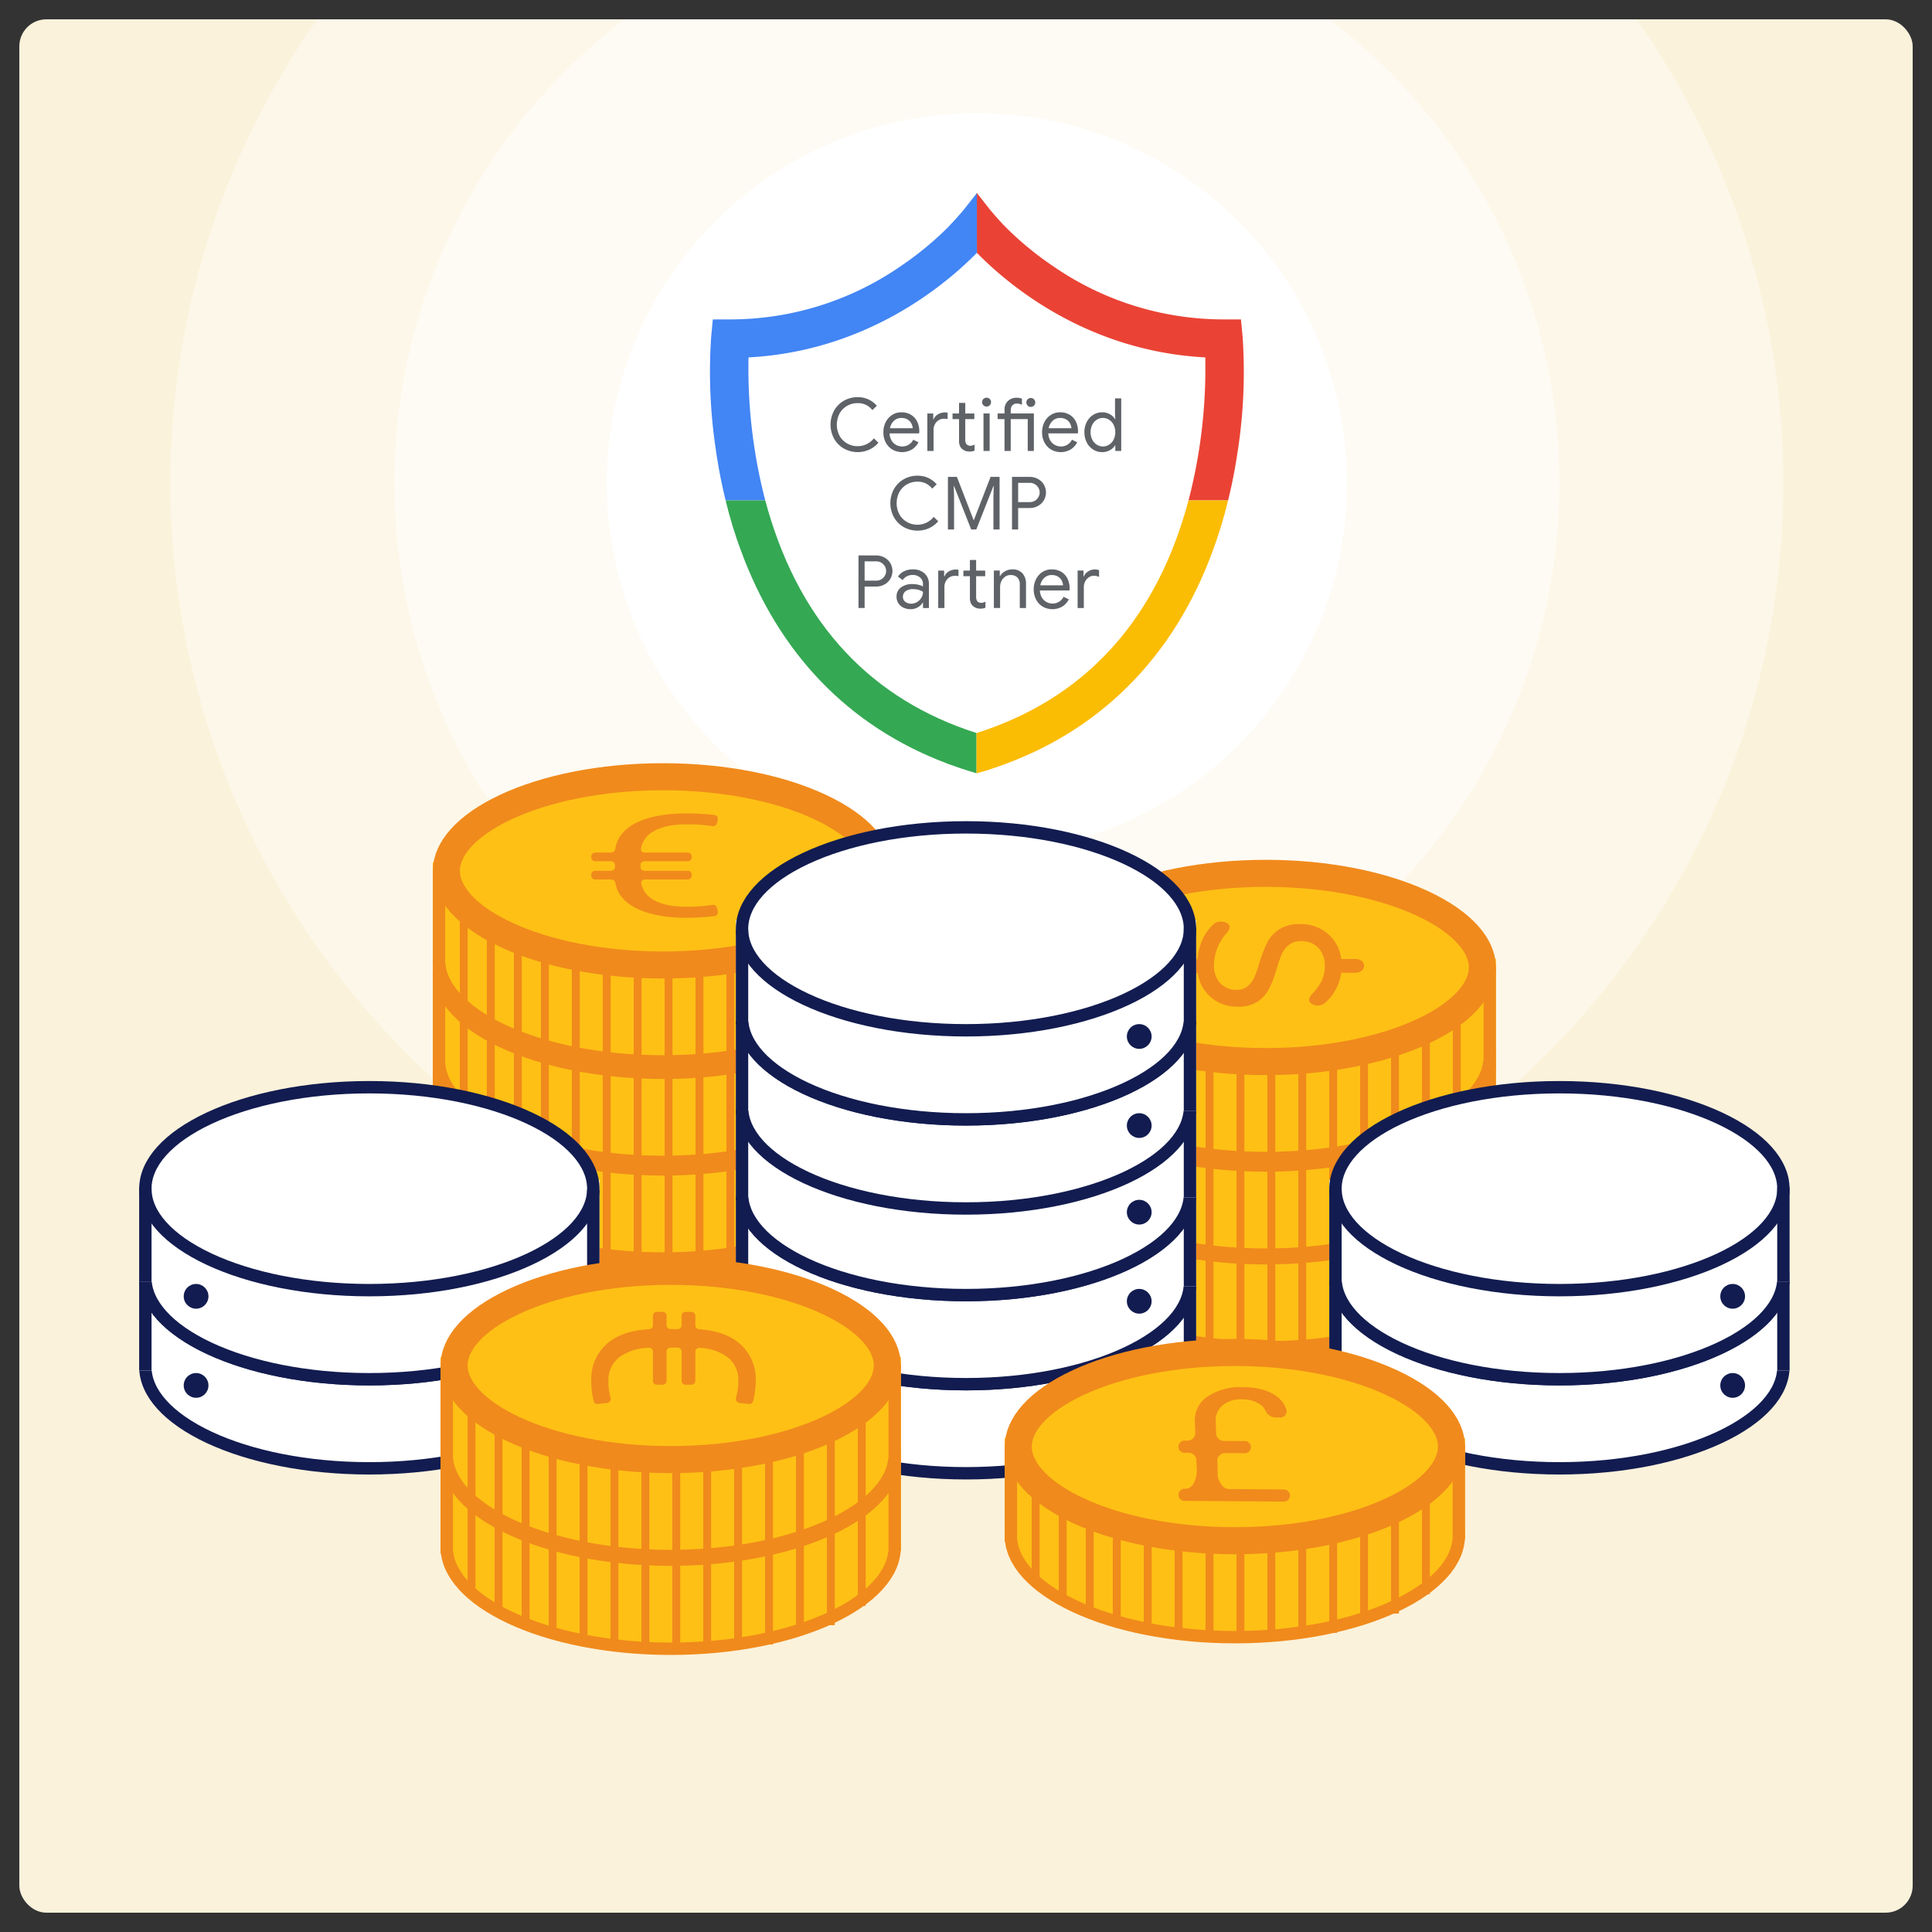 <svg xmlns="http://www.w3.org/2000/svg" xmlns:xlink="http://www.w3.org/1999/xlink" viewBox="0 0 500 500"><rect x="0" y="0" width="500" height="500" fill="#333333" stroke="none"/><defs><style>.a,.d,.p,.q,.t{fill:none;}.b{clip-path:url(#a);}.c{fill:#fbf2db;}.d{stroke:#fff;stroke-width:5px;}.e,.f,.g,.s{fill:#fff;}.e{opacity:0.4;}.f{opacity:0.5;}.h{fill:#ea4335;}.i{fill:#4285f4;}.j{fill:#34a853;}.k{fill:#fbbc04;}.l{fill:#5f6368;}.m,.n,.o{fill:#fec015;}.m,.o,.p,.q{stroke:#f08a1c;}.m,.p,.s,.t{stroke-width:3.202px;}.o{stroke-width:7px;}.q{stroke-width:2px;}.r{fill:#f08a1c;}.s,.t{stroke:#121c50;}.u{fill:#121c50;}</style><clipPath id="a"><rect class="a" x="5" y="5" width="490" height="490" rx="7"/></clipPath></defs><g class="b"><rect class="c" width="500" height="500" rx="12"/><rect class="d" x="2.5" y="2.5" width="495" height="495" rx="9.5"/><circle class="e" cx="252.82" cy="125.041" r="208.723"/><circle class="f" cx="252.82" cy="125.041" r="150.76"/><circle class="g" cx="252.82" cy="125.041" r="95.788"/><polygon class="g" points="254.166 58.995 265.614 72.994 302.175 87.493 317.829 87.493 314.174 121.241 302.925 156.236 275.119 185.238 249.366 195.238 213.179 171.239 191.181 127.116 187.787 86.743 214.941 83.243 254.166 58.995"/><path class="h" d="M319.494,121.733c.308-1.676.581-3.322.818-4.928a.895.895,0,0,1,.017-.097,134.468,134.468,0,0,0,1.262-29.538l-.427-4.508h-4.512a77.56,77.56,0,0,1-44.084-13.76A83.528,83.528,0,0,1,259.864,58.38c-1.219-1.294-2.471-2.695-3.734-4.213l-3.299-4.21-.094.121.083,15.352.01.01c8.095,8.269,28.43,25.425,59.092,27.057a135.895,135.895,0,0,1-4.332,36.999h10.246q.696-2.84,1.243-5.594c.01-.044.017-.084.027-.128.01-.05.02-.101.03-.151.1-.5.197-.999.287-1.492.023-.13.05-.265.074-.395Z"/><path class="i" d="M252.83,49.99v-.034L249.403,54.304c-1.232,1.465-2.452,2.812-3.637,4.046l.02.02a83.77,83.77,0,0,1-12.711,10.532,77.575,77.575,0,0,1-44.084,13.76h-4.515l-.427,4.508a134.621,134.621,0,0,0,1.262,29.555l-.016-.017c.351,2.286.728,4.619,1.222,7.066.398,1.975.825,3.882,1.269,5.722h10.26a135.895,135.895,0,0,1-4.332-36.999c30.572-1.626,50.957-18.768,59.103-27.067l.01.01V49.99Z"/><path class="j" d="M252.734,189.708c-27.195-8.682-45.346-28.063-53.969-57.634-.251-.865-.488-1.723-.718-2.581H187.787c.508,2.122,1.106,4.351,1.813,6.667.658,2.159,1.353,4.2,2.064,6.117l.007-.01c9.759,26.806,27.99,45.722,53.271,55.258l-.007.007c.187.07.381.141.571.211.09.033.177.067.267.1q1.252.458,2.571.902c.09.03.18.061.267.09.1.034.197.067.297.101,1.306.432,2.582.828,3.818,1.183V189.705Z"/><path class="k" d="M317.829,129.499v-.003H307.583c-.227.855-.464,1.716-.718,2.581-8.63,29.601-26.895,48.966-54.137,57.634.013.003.007,0,0,0v10.415c.024-.007,1.036-.275,1.453-.389l.054-.013.013-.003c.477-.131,1.055-.305,2.311-.728.12-.04.247-.084.381-.127.224-.074.444-.151.668-.228.518-.178,1.106-.382,1.767-.62.27-.097.544-.194.815-.295.13-.047.257-.094.394-.144l-.007-.007c26.003-9.771,44.561-29.447,54.133-57.416.444-1.284.882-2.611,1.303-3.993.708-2.316,1.306-4.545,1.813-6.664Z"/><path class="l" d="M218.387,116.077a6.727,6.727,0,0,1-2.528-2.557,7.609,7.609,0,0,1,0-7.247,6.727,6.727,0,0,1,2.528-2.557,7.023,7.023,0,0,1,3.58-.932,6.584,6.584,0,0,1,2.775.58,6.444,6.444,0,0,1,2.187,1.646l-1.155,1.123a5.049,5.049,0,0,0-1.696-1.368,4.849,4.849,0,0,0-2.111-.436,5.423,5.423,0,0,0-2.708.694,5.146,5.146,0,0,0-1.96,1.957,6.218,6.218,0,0,0,0,5.839,5.146,5.146,0,0,0,1.96,1.957,5.423,5.423,0,0,0,2.708.694,5.3,5.3,0,0,0,4.188-2.035l1.175,1.14A6.832,6.832,0,0,1,225,116.351a7.334,7.334,0,0,1-6.613-.275Z"/><path class="l" d="M230.945,116.347a4.615,4.615,0,0,1-1.713-1.834,5.558,5.558,0,0,1-.615-2.635,5.677,5.677,0,0,1,.578-2.584,4.696,4.696,0,0,1,1.64-1.884,4.356,4.356,0,0,1,2.461-.704,4.651,4.651,0,0,1,2.461.637,4.218,4.218,0,0,1,1.6,1.759,5.705,5.705,0,0,1,.557,2.568,1.919,1.919,0,0,1-.057.493h-7.634a3.819,3.819,0,0,0,.531,1.864A3.084,3.084,0,0,0,231.957,115.167a3.246,3.246,0,0,0,1.526.379,3.145,3.145,0,0,0,2.862-1.75l1.363.667a4.86,4.86,0,0,1-1.696,1.864,5.087,5.087,0,0,1-5.066.017Zm5.267-5.514a3.218,3.218,0,0,0-.341-1.217,2.613,2.613,0,0,0-.955-1.026,2.989,2.989,0,0,0-1.64-.419,2.726,2.726,0,0,0-1.924.731,3.529,3.529,0,0,0-1.032,1.93Z"/><path class="l" d="M239.998,107.008h1.533V108.547h.077a2.637,2.637,0,0,1,1.155-1.331,3.491,3.491,0,0,1,1.78-.476,3.757,3.757,0,0,1,.701.057v1.656a3.958,3.958,0,0,0-.872-.077,2.607,2.607,0,0,0-1.997.818,2.989,2.989,0,0,0-.768,2.128v5.38h-1.61v-9.694Zm9.802,9.66a2.505,2.505,0,0,1-.841-.513,2.327,2.327,0,0,1-.568-.838,3.117,3.117,0,0,1-.191-1.16v-5.685h-1.687v-1.465h1.687v-2.739h1.61v2.739h2.348v1.465h-2.348v5.286a1.873,1.873,0,0,0,.304,1.18,1.302,1.302,0,0,0,1.042.419,1.963,1.963,0,0,0,1.062-.322v1.579a2.466,2.466,0,0,1-.578.191,4.11,4.11,0,0,1-.748.057,3.037,3.037,0,0,1-1.089-.191Z"/><path class="l" d="M254.507,104.876a1.117,1.117,0,0,1-.341-.818,1.084,1.084,0,0,1,.341-.808,1.167,1.167,0,0,1,1.63,0,1.089,1.089,0,0,1,.341.808,1.139,1.139,0,0,1-.331.818,1.099,1.099,0,0,1-.825.342A1.087,1.087,0,0,1,254.507,104.876Zm.02,2.128h1.593v9.698h-1.593Z"/><path class="l" d="M259.97,108.468h-1.78v-1.465h1.78V105.958a3.003,3.003,0,0,1,.418-1.595,2.851,2.851,0,0,1,1.119-1.056,3.26,3.26,0,0,1,1.553-.372,3.951,3.951,0,0,1,1.42.228v1.579c-.227-.087-.441-.161-.645-.218a2.679,2.679,0,0,0-.721-.087,1.492,1.492,0,0,0-1.079.446,1.667,1.667,0,0,0-.454,1.247v.875h5.985v9.697h-1.593v-8.233h-4.395v8.233H259.967v-8.233Zm5.985-3.499a1.155,1.155,0,1,1,1.971-.818,1.133,1.133,0,0,1-.331.818,1.099,1.099,0,0,1-.825.342A1.087,1.087,0,0,1,265.955,104.969Z"/><path class="l" d="M272.019,116.345a4.618,4.618,0,0,1-1.713-1.834,5.562,5.562,0,0,1-.614-2.634,5.675,5.675,0,0,1,.578-2.584,4.69,4.69,0,0,1,1.64-1.884,4.352,4.352,0,0,1,2.461-.704,4.651,4.651,0,0,1,2.461.637,4.219,4.219,0,0,1,1.6,1.76,5.699,5.699,0,0,1,.558,2.568,1.916,1.916,0,0,1-.057.493h-7.634a3.815,3.815,0,0,0,.531,1.864,3.085,3.085,0,0,0,1.202,1.14,3.25,3.25,0,0,0,1.526.379,3.144,3.144,0,0,0,2.862-1.75l1.363.667a4.86,4.86,0,0,1-1.697,1.864,5.088,5.088,0,0,1-5.067.017Zm5.267-5.514a3.218,3.218,0,0,0-.341-1.217,2.611,2.611,0,0,0-.955-1.026,2.987,2.987,0,0,0-1.64-.419,2.725,2.725,0,0,0-1.923.731,3.532,3.532,0,0,0-1.032,1.93Z"/><path class="l" d="M282.907,116.344a4.658,4.658,0,0,1-1.657-1.834,5.68,5.68,0,0,1-.608-2.652,5.608,5.608,0,0,1,.608-2.641,4.641,4.641,0,0,1,1.657-1.844,4.297,4.297,0,0,1,2.341-.667,3.91,3.91,0,0,1,1.99.503,3.646,3.646,0,0,1,1.326,1.247h.077l-.077-1.351v-4.013h1.61V116.706h-1.533v-1.425h-.077a3.719,3.719,0,0,1-1.326,1.227,3.914,3.914,0,0,1-1.99.503A4.274,4.274,0,0,1,282.907,116.344Zm4.111-1.254a3.321,3.321,0,0,0,1.175-1.294,4.462,4.462,0,0,0,0-3.881,3.343,3.343,0,0,0-1.175-1.294,2.961,2.961,0,0,0-3.156,0,3.272,3.272,0,0,0-1.182,1.304,4.419,4.419,0,0,0,0,3.862,3.319,3.319,0,0,0,1.182,1.304,2.959,2.959,0,0,0,3.156,0Z"/><path class="l" d="M233.868,136.403a6.725,6.725,0,0,1-2.528-2.558,7.606,7.606,0,0,1,0-7.247,6.724,6.724,0,0,1,2.528-2.557,7.029,7.029,0,0,1,3.58-.932,6.587,6.587,0,0,1,2.775.58,6.446,6.446,0,0,1,2.188,1.646l-1.155,1.123A5.052,5.052,0,0,0,239.559,125.09a4.849,4.849,0,0,0-2.11-.436,5.424,5.424,0,0,0-2.709.694,5.149,5.149,0,0,0-1.96,1.957,6.218,6.218,0,0,0,0,5.839,5.147,5.147,0,0,0,1.96,1.958,5.424,5.424,0,0,0,2.709.694,5.299,5.299,0,0,0,4.188-2.035l1.176,1.14a6.835,6.835,0,0,1-2.331,1.777,7.337,7.337,0,0,1-6.613-.275Z"/><path class="l" d="M245.315,123.417H247.646l4.318,11.162h.077l4.318-11.162h2.331v13.613h-1.59V128.378l.077-2.584h-.077l-4.432,11.236h-1.326l-4.431-11.236h-.077l.077,2.584v8.651H245.322V123.417Z"/><path class="l" d="M261.907,123.418h4.565a4.421,4.421,0,0,1,2.104.513,4.007,4.007,0,0,1,1.543,1.434,4.038,4.038,0,0,1,0,4.163,4.005,4.005,0,0,1-1.543,1.435,4.421,4.421,0,0,1-2.104.513h-2.975v5.551h-1.59V123.418Zm4.602,6.523a2.471,2.471,0,0,0,1.336-.362,2.604,2.604,0,0,0,.899-.932,2.394,2.394,0,0,0,0-2.393,2.604,2.604,0,0,0-.899-.932,2.463,2.463,0,0,0-1.336-.362h-3.012v4.981Z"/><path class="l" d="M222.173,143.743h4.566a4.421,4.421,0,0,1,2.104.513,4.003,4.003,0,0,1,1.543,1.435,4.04,4.04,0,0,1,0,4.163,4.004,4.004,0,0,1-1.543,1.435,4.421,4.421,0,0,1-2.104.513h-2.976v5.551H222.173V143.743Zm4.602,6.523a2.471,2.471,0,0,0,1.336-.362,2.599,2.599,0,0,0,.898-.932,2.394,2.394,0,0,0,0-2.393,2.599,2.599,0,0,0-.898-.932,2.463,2.463,0,0,0-1.336-.362h-3.013v4.981Z"/><path class="l" d="M233.767,157.241a3.146,3.146,0,0,1-1.289-1.15,3.083,3.083,0,0,1-.454-1.663,2.839,2.839,0,0,1,1.156-2.407,4.738,4.738,0,0,1,2.919-.865,6.537,6.537,0,0,1,1.62.191,4.215,4.215,0,0,1,1.145.436v-.59a2.185,2.185,0,0,0-.758-1.739,2.824,2.824,0,0,0-1.914-.657,3.205,3.205,0,0,0-1.496.352,2.719,2.719,0,0,0-1.079.979l-1.212-.912a3.846,3.846,0,0,1,1.563-1.368,4.91,4.91,0,0,1,2.207-.493,4.401,4.401,0,0,1,3.096,1.036,3.646,3.646,0,0,1,1.129,2.822v6.141H238.867v-1.388h-.077a3.451,3.451,0,0,1-1.249,1.197,3.619,3.619,0,0,1-1.877.493,4.206,4.206,0,0,1-1.894-.419Zm3.56-1.425a3.181,3.181,0,0,0,1.119-1.123,2.972,2.972,0,0,0,.417-1.539,3.923,3.923,0,0,0-1.119-.493,5.022,5.022,0,0,0-1.403-.191,3.084,3.084,0,0,0-1.997.553,1.764,1.764,0,0,0-.671,1.425,1.592,1.592,0,0,0,.604,1.294,2.352,2.352,0,0,0,1.533.493A2.913,2.913,0,0,0,237.327,155.817Z"/><path class="l" d="M242.81,147.661h1.533v1.539h.077a2.635,2.635,0,0,1,1.155-1.331,3.491,3.491,0,0,1,1.78-.476,3.76,3.76,0,0,1,.701.057v1.656a3.962,3.962,0,0,0-.872-.077,2.606,2.606,0,0,0-1.997.818,2.99,2.99,0,0,0-.768,2.129v5.38h-1.61v-9.694Zm9.802,9.66a2.518,2.518,0,0,1-.841-.513,2.325,2.325,0,0,1-.568-.838,3.114,3.114,0,0,1-.191-1.16v-5.685h-1.687V147.661h1.687v-2.739h1.61v2.739h2.348v1.465h-2.348v5.286a1.874,1.874,0,0,0,.304,1.18,1.303,1.303,0,0,0,1.042.419,1.966,1.966,0,0,0,1.062-.321v1.579a2.485,2.485,0,0,1-.578.191,4.153,4.153,0,0,1-.748.057,3.037,3.037,0,0,1-1.089-.191Z"/><path class="l" d="M257.212,147.659h1.533v1.425h.077a3.231,3.231,0,0,1,1.269-1.227,3.652,3.652,0,0,1,1.857-.503,3.404,3.404,0,0,1,2.662,1.016,3.976,3.976,0,0,1,.919,2.766v6.218h-1.61v-5.97a2.586,2.586,0,0,0-.645-1.957,2.465,2.465,0,0,0-1.764-.61,2.37,2.37,0,0,0-1.393.436,2.922,2.922,0,0,0-.955,1.15,3.422,3.422,0,0,0-.341,1.492v5.457H257.212v-9.691Z"/><path class="l" d="M269.852,156.996a4.616,4.616,0,0,1-1.713-1.834,5.557,5.557,0,0,1-.615-2.634,5.676,5.676,0,0,1,.578-2.584,4.691,4.691,0,0,1,1.64-1.884,4.352,4.352,0,0,1,2.461-.704,4.651,4.651,0,0,1,2.461.637,4.219,4.219,0,0,1,1.6,1.76,5.702,5.702,0,0,1,.557,2.567,1.916,1.916,0,0,1-.057.493H269.131a3.818,3.818,0,0,0,.531,1.864,3.085,3.085,0,0,0,1.202,1.14,3.245,3.245,0,0,0,1.526.379,3.145,3.145,0,0,0,2.862-1.75l1.363.667a4.859,4.859,0,0,1-1.696,1.863,5.087,5.087,0,0,1-5.066.017Zm5.267-5.514a3.214,3.214,0,0,0-.341-1.217,2.606,2.606,0,0,0-.955-1.026,2.983,2.983,0,0,0-1.64-.419,2.726,2.726,0,0,0-1.923.731,3.529,3.529,0,0,0-1.032,1.931Z"/><path class="l" d="M278.886,147.659h1.533v1.559h.077a2.593,2.593,0,0,1,1.099-1.321,3.113,3.113,0,0,1,1.706-.523,3.033,3.033,0,0,1,1.136.191v1.75a3.022,3.022,0,0,0-1.363-.305,2.252,2.252,0,0,0-1.289.399,2.851,2.851,0,0,0-.938,1.076,3.105,3.105,0,0,0-.351,1.455v5.42h-1.61v-9.701Z"/><path class="m" d="M229.542,323.436c0,6.704-5.872,13.268-16.523,18.25-10.523,4.922-25.172,8.01-41.439,8.01-16.268,0-30.917-3.088-41.44-8.01-10.651-4.982-16.523-11.546-16.523-18.25,0-6.703,5.872-13.267,16.523-18.25,10.523-4.921,25.172-8.009,41.44-8.009,16.267,0,30.916,3.088,41.439,8.009C223.671,310.169,229.542,316.733,229.542,323.436Z"/><rect class="n" x="112.016" y="298.138" width="119.127" height="26.259"/><path class="o" d="M227.643,300.38c0,5.53-4.929,11.618-15.429,16.53-10.218,4.779-24.581,7.83-40.634,7.83-16.054,0-30.417-3.051-40.635-7.83-10.5-4.912-15.429-11-15.429-16.53s4.929-11.619,15.429-16.53c10.218-4.78,24.581-7.831,40.635-7.831,16.053,0,30.416,3.051,40.634,7.831C222.714,288.761,227.643,294.85,227.643,300.38Z"/><line class="p" x1="229.542" y1="300.059" x2="229.542" y2="324.397"/><line class="p" x1="113.617" y1="300.7" x2="113.617" y2="325.038"/><line class="q" x1="120.016" y1="312.519" x2="120.016" y2="336.519"/><line class="q" x1="120.016" y1="312.519" x2="120.016" y2="336.519"/><line class="q" x1="120.016" y1="312.519" x2="120.016" y2="336.519"/><line class="q" x1="127.016" y1="316.519" x2="127.016" y2="340.519"/><line class="q" x1="127.016" y1="316.519" x2="127.016" y2="340.519"/><line class="q" x1="127.016" y1="316.519" x2="127.016" y2="340.519"/><line class="q" x1="134.016" y1="320.519" x2="134.016" y2="344.519"/><line class="q" x1="134.016" y1="320.519" x2="134.016" y2="344.519"/><line class="q" x1="134.016" y1="320.519" x2="134.016" y2="344.519"/><line class="q" x1="141.016" y1="321.519" x2="141.016" y2="345.519"/><line class="q" x1="141.016" y1="321.519" x2="141.016" y2="345.519"/><line class="q" x1="141.016" y1="321.519" x2="141.016" y2="345.519"/><line class="q" x1="149.016" y1="323.519" x2="149.016" y2="347.519"/><line class="q" x1="149.016" y1="323.519" x2="149.016" y2="347.519"/><line class="q" x1="149.016" y1="323.519" x2="149.016" y2="347.519"/><line class="q" x1="157.016" y1="324.519" x2="157.016" y2="348.519"/><line class="q" x1="157.016" y1="324.519" x2="157.016" y2="348.519"/><line class="q" x1="157.016" y1="324.519" x2="157.016" y2="348.519"/><line class="q" x1="165.016" y1="325.519" x2="165.016" y2="349.519"/><line class="q" x1="165.016" y1="325.519" x2="165.016" y2="349.519"/><line class="q" x1="165.016" y1="325.519" x2="165.016" y2="349.519"/><line class="q" x1="173.016" y1="325.519" x2="173.016" y2="349.519"/><line class="q" x1="173.016" y1="325.519" x2="173.016" y2="349.519"/><line class="q" x1="173.016" y1="325.519" x2="173.016" y2="349.519"/><line class="q" x1="181.016" y1="325.519" x2="181.016" y2="349.519"/><line class="q" x1="181.016" y1="325.519" x2="181.016" y2="349.519"/><line class="q" x1="181.016" y1="325.519" x2="181.016" y2="349.519"/><line class="q" x1="189.016" y1="325.519" x2="189.016" y2="349.519"/><line class="q" x1="189.016" y1="325.519" x2="189.016" y2="349.519"/><line class="q" x1="189.016" y1="325.519" x2="189.016" y2="349.519"/><line class="q" x1="197.016" y1="324.519" x2="197.016" y2="348.519"/><line class="q" x1="197.016" y1="324.519" x2="197.016" y2="348.519"/><line class="q" x1="197.016" y1="324.519" x2="197.016" y2="348.519"/><line class="q" x1="205.016" y1="321.519" x2="205.016" y2="345.519"/><line class="q" x1="205.016" y1="321.519" x2="205.016" y2="345.519"/><line class="q" x1="205.016" y1="321.519" x2="205.016" y2="345.519"/><line class="q" x1="213.016" y1="319.519" x2="213.016" y2="343.519"/><line class="q" x1="213.016" y1="319.519" x2="213.016" y2="343.519"/><line class="q" x1="213.016" y1="319.519" x2="213.016" y2="343.519"/><line class="q" x1="221.016" y1="314.519" x2="221.016" y2="338.519"/><line class="q" x1="221.016" y1="314.519" x2="221.016" y2="338.519"/><line class="q" x1="221.016" y1="314.519" x2="221.016" y2="338.519"/><path class="m" d="M229.542,299.436c0,6.704-5.872,13.268-16.523,18.25-10.523,4.922-25.172,8.01-41.439,8.01-16.268,0-30.917-3.088-41.44-8.01-10.651-4.982-16.523-11.546-16.523-18.25,0-6.703,5.872-13.267,16.523-18.25,10.523-4.921,25.172-8.009,41.44-8.009,16.267,0,30.916,3.088,41.439,8.009C223.671,286.169,229.542,292.733,229.542,299.436Z"/><rect class="n" x="112.016" y="274.138" width="119.127" height="26.259"/><path class="o" d="M227.643,276.38c0,5.53-4.929,11.618-15.429,16.53-10.218,4.779-24.581,7.83-40.634,7.83-16.054,0-30.417-3.051-40.635-7.83-10.5-4.912-15.429-11-15.429-16.53s4.929-11.619,15.429-16.53c10.218-4.78,24.581-7.831,40.635-7.831,16.053,0,30.416,3.051,40.634,7.831C222.714,264.761,227.643,270.85,227.643,276.38Z"/><line class="p" x1="229.542" y1="276.059" x2="229.542" y2="300.397"/><line class="p" x1="113.617" y1="276.7" x2="113.617" y2="301.038"/><line class="q" x1="120.016" y1="288.519" x2="120.016" y2="312.519"/><line class="q" x1="120.016" y1="288.519" x2="120.016" y2="312.519"/><line class="q" x1="120.016" y1="288.519" x2="120.016" y2="312.519"/><line class="q" x1="127.016" y1="292.519" x2="127.016" y2="316.519"/><line class="q" x1="127.016" y1="292.519" x2="127.016" y2="316.519"/><line class="q" x1="127.016" y1="292.519" x2="127.016" y2="316.519"/><line class="q" x1="134.016" y1="296.519" x2="134.016" y2="320.519"/><line class="q" x1="134.016" y1="296.519" x2="134.016" y2="320.519"/><line class="q" x1="134.016" y1="296.519" x2="134.016" y2="320.519"/><line class="q" x1="141.016" y1="297.519" x2="141.016" y2="321.519"/><line class="q" x1="141.016" y1="297.519" x2="141.016" y2="321.519"/><line class="q" x1="141.016" y1="297.519" x2="141.016" y2="321.519"/><line class="q" x1="149.016" y1="299.519" x2="149.016" y2="323.519"/><line class="q" x1="149.016" y1="299.519" x2="149.016" y2="323.519"/><line class="q" x1="149.016" y1="299.519" x2="149.016" y2="323.519"/><line class="q" x1="157.016" y1="300.519" x2="157.016" y2="324.519"/><line class="q" x1="157.016" y1="300.519" x2="157.016" y2="324.519"/><line class="q" x1="157.016" y1="300.519" x2="157.016" y2="324.519"/><line class="q" x1="165.016" y1="301.519" x2="165.016" y2="325.519"/><line class="q" x1="165.016" y1="301.519" x2="165.016" y2="325.519"/><line class="q" x1="165.016" y1="301.519" x2="165.016" y2="325.519"/><line class="q" x1="173.016" y1="301.519" x2="173.016" y2="325.519"/><line class="q" x1="173.016" y1="301.519" x2="173.016" y2="325.519"/><line class="q" x1="173.016" y1="301.519" x2="173.016" y2="325.519"/><line class="q" x1="181.016" y1="301.519" x2="181.016" y2="325.519"/><line class="q" x1="181.016" y1="301.519" x2="181.016" y2="325.519"/><line class="q" x1="181.016" y1="301.519" x2="181.016" y2="325.519"/><line class="q" x1="189.016" y1="301.519" x2="189.016" y2="325.519"/><line class="q" x1="189.016" y1="301.519" x2="189.016" y2="325.519"/><line class="q" x1="189.016" y1="301.519" x2="189.016" y2="325.519"/><line class="q" x1="197.016" y1="300.519" x2="197.016" y2="324.519"/><line class="q" x1="197.016" y1="300.519" x2="197.016" y2="324.519"/><line class="q" x1="197.016" y1="300.519" x2="197.016" y2="324.519"/><line class="q" x1="205.016" y1="297.519" x2="205.016" y2="321.519"/><line class="q" x1="205.016" y1="297.519" x2="205.016" y2="321.519"/><line class="q" x1="205.016" y1="297.519" x2="205.016" y2="321.519"/><line class="q" x1="213.016" y1="295.519" x2="213.016" y2="319.519"/><line class="q" x1="213.016" y1="295.519" x2="213.016" y2="319.519"/><line class="q" x1="213.016" y1="295.519" x2="213.016" y2="319.519"/><line class="q" x1="221.016" y1="290.519" x2="221.016" y2="314.519"/><line class="q" x1="221.016" y1="290.519" x2="221.016" y2="314.519"/><line class="q" x1="221.016" y1="290.519" x2="221.016" y2="314.519"/><path class="m" d="M229.542,274.436c0,6.704-5.872,13.268-16.523,18.25-10.523,4.922-25.172,8.01-41.439,8.01-16.268,0-30.917-3.088-41.44-8.01-10.651-4.982-16.523-11.546-16.523-18.25,0-6.703,5.872-13.267,16.523-18.25,10.523-4.921,25.172-8.009,41.44-8.009,16.267,0,30.916,3.088,41.439,8.009C223.671,261.169,229.542,267.733,229.542,274.436Z"/><rect class="n" x="112.016" y="249.138" width="119.127" height="26.259"/><path class="o" d="M227.643,251.38c0,5.53-4.929,11.618-15.429,16.53-10.218,4.779-24.581,7.83-40.634,7.83-16.054,0-30.417-3.051-40.635-7.83-10.5-4.912-15.429-11-15.429-16.53s4.929-11.619,15.429-16.53c10.218-4.78,24.581-7.831,40.635-7.831,16.053,0,30.416,3.051,40.634,7.831C222.714,239.761,227.643,245.85,227.643,251.38Z"/><line class="p" x1="229.542" y1="251.059" x2="229.542" y2="275.397"/><line class="p" x1="113.617" y1="251.7" x2="113.617" y2="276.038"/><line class="q" x1="120.016" y1="263.519" x2="120.016" y2="287.519"/><line class="q" x1="120.016" y1="263.519" x2="120.016" y2="287.519"/><line class="q" x1="120.016" y1="263.519" x2="120.016" y2="287.519"/><line class="q" x1="127.016" y1="267.519" x2="127.016" y2="291.519"/><line class="q" x1="127.016" y1="267.519" x2="127.016" y2="291.519"/><line class="q" x1="127.016" y1="267.519" x2="127.016" y2="291.519"/><line class="q" x1="134.016" y1="271.519" x2="134.016" y2="295.519"/><line class="q" x1="134.016" y1="271.519" x2="134.016" y2="295.519"/><line class="q" x1="134.016" y1="271.519" x2="134.016" y2="295.519"/><line class="q" x1="141.016" y1="272.519" x2="141.016" y2="296.519"/><line class="q" x1="141.016" y1="272.519" x2="141.016" y2="296.519"/><line class="q" x1="141.016" y1="272.519" x2="141.016" y2="296.519"/><line class="q" x1="149.016" y1="274.519" x2="149.016" y2="298.519"/><line class="q" x1="149.016" y1="274.519" x2="149.016" y2="298.519"/><line class="q" x1="149.016" y1="274.519" x2="149.016" y2="298.519"/><line class="q" x1="157.016" y1="275.519" x2="157.016" y2="299.519"/><line class="q" x1="157.016" y1="275.519" x2="157.016" y2="299.519"/><line class="q" x1="157.016" y1="275.519" x2="157.016" y2="299.519"/><line class="q" x1="165.016" y1="276.519" x2="165.016" y2="300.519"/><line class="q" x1="165.016" y1="276.519" x2="165.016" y2="300.519"/><line class="q" x1="165.016" y1="276.519" x2="165.016" y2="300.519"/><line class="q" x1="173.016" y1="276.519" x2="173.016" y2="300.519"/><line class="q" x1="173.016" y1="276.519" x2="173.016" y2="300.519"/><line class="q" x1="173.016" y1="276.519" x2="173.016" y2="300.519"/><line class="q" x1="181.016" y1="276.519" x2="181.016" y2="300.519"/><line class="q" x1="181.016" y1="276.519" x2="181.016" y2="300.519"/><line class="q" x1="181.016" y1="276.519" x2="181.016" y2="300.519"/><line class="q" x1="189.016" y1="276.519" x2="189.016" y2="300.519"/><line class="q" x1="189.016" y1="276.519" x2="189.016" y2="300.519"/><line class="q" x1="189.016" y1="276.519" x2="189.016" y2="300.519"/><line class="q" x1="197.016" y1="275.519" x2="197.016" y2="299.519"/><line class="q" x1="197.016" y1="275.519" x2="197.016" y2="299.519"/><line class="q" x1="197.016" y1="275.519" x2="197.016" y2="299.519"/><line class="q" x1="205.016" y1="272.519" x2="205.016" y2="296.519"/><line class="q" x1="205.016" y1="272.519" x2="205.016" y2="296.519"/><line class="q" x1="205.016" y1="272.519" x2="205.016" y2="296.519"/><line class="q" x1="213.016" y1="270.519" x2="213.016" y2="294.519"/><line class="q" x1="213.016" y1="270.519" x2="213.016" y2="294.519"/><line class="q" x1="213.016" y1="270.519" x2="213.016" y2="294.519"/><line class="q" x1="221.016" y1="265.519" x2="221.016" y2="289.519"/><line class="q" x1="221.016" y1="265.519" x2="221.016" y2="289.519"/><line class="q" x1="221.016" y1="265.519" x2="221.016" y2="289.519"/><path class="m" d="M229.542,248.436c0,6.704-5.872,13.268-16.523,18.25-10.523,4.922-25.172,8.01-41.439,8.01-16.268,0-30.917-3.088-41.44-8.01-10.651-4.982-16.523-11.546-16.523-18.25,0-6.703,5.872-13.267,16.523-18.25,10.523-4.921,25.172-8.009,41.44-8.009,16.267,0,30.916,3.088,41.439,8.009C223.671,235.169,229.542,241.733,229.542,248.436Z"/><rect class="n" x="112.016" y="223.138" width="119.127" height="26.259"/><path class="o" d="M227.643,225.38c0,5.53-4.929,11.618-15.429,16.53-10.218,4.779-24.581,7.83-40.634,7.83-16.054,0-30.417-3.051-40.635-7.83-10.5-4.912-15.429-11-15.429-16.53s4.929-11.619,15.429-16.53c10.218-4.78,24.581-7.831,40.635-7.831,16.053,0,30.416,3.051,40.634,7.831C222.714,213.761,227.643,219.85,227.643,225.38Z"/><line class="p" x1="229.542" y1="225.059" x2="229.542" y2="249.397"/><line class="p" x1="113.617" y1="225.7" x2="113.617" y2="250.038"/><line class="q" x1="120.016" y1="237.519" x2="120.016" y2="261.519"/><line class="q" x1="120.016" y1="237.519" x2="120.016" y2="261.519"/><line class="q" x1="120.016" y1="237.519" x2="120.016" y2="261.519"/><line class="q" x1="127.016" y1="241.519" x2="127.016" y2="265.519"/><line class="q" x1="127.016" y1="241.519" x2="127.016" y2="265.519"/><line class="q" x1="127.016" y1="241.519" x2="127.016" y2="265.519"/><line class="q" x1="134.016" y1="245.519" x2="134.016" y2="269.519"/><line class="q" x1="134.016" y1="245.519" x2="134.016" y2="269.519"/><line class="q" x1="134.016" y1="245.519" x2="134.016" y2="269.519"/><line class="q" x1="141.016" y1="246.519" x2="141.016" y2="270.519"/><line class="q" x1="141.016" y1="246.519" x2="141.016" y2="270.519"/><line class="q" x1="141.016" y1="246.519" x2="141.016" y2="270.519"/><line class="q" x1="149.016" y1="248.519" x2="149.016" y2="272.519"/><line class="q" x1="149.016" y1="248.519" x2="149.016" y2="272.519"/><line class="q" x1="149.016" y1="248.519" x2="149.016" y2="272.519"/><line class="q" x1="157.016" y1="249.519" x2="157.016" y2="273.519"/><line class="q" x1="157.016" y1="249.519" x2="157.016" y2="273.519"/><line class="q" x1="157.016" y1="249.519" x2="157.016" y2="273.519"/><line class="q" x1="165.016" y1="250.519" x2="165.016" y2="274.519"/><line class="q" x1="165.016" y1="250.519" x2="165.016" y2="274.519"/><line class="q" x1="165.016" y1="250.519" x2="165.016" y2="274.519"/><line class="q" x1="173.016" y1="250.519" x2="173.016" y2="274.519"/><line class="q" x1="173.016" y1="250.519" x2="173.016" y2="274.519"/><line class="q" x1="173.016" y1="250.519" x2="173.016" y2="274.519"/><line class="q" x1="181.016" y1="250.519" x2="181.016" y2="274.519"/><line class="q" x1="181.016" y1="250.519" x2="181.016" y2="274.519"/><line class="q" x1="181.016" y1="250.519" x2="181.016" y2="274.519"/><line class="q" x1="189.016" y1="250.519" x2="189.016" y2="274.519"/><line class="q" x1="189.016" y1="250.519" x2="189.016" y2="274.519"/><line class="q" x1="189.016" y1="250.519" x2="189.016" y2="274.519"/><line class="q" x1="197.016" y1="249.519" x2="197.016" y2="273.519"/><line class="q" x1="197.016" y1="249.519" x2="197.016" y2="273.519"/><line class="q" x1="197.016" y1="249.519" x2="197.016" y2="273.519"/><line class="q" x1="205.016" y1="246.519" x2="205.016" y2="270.519"/><line class="q" x1="205.016" y1="246.519" x2="205.016" y2="270.519"/><line class="q" x1="205.016" y1="246.519" x2="205.016" y2="270.519"/><line class="q" x1="213.016" y1="244.519" x2="213.016" y2="268.519"/><line class="q" x1="213.016" y1="244.519" x2="213.016" y2="268.519"/><line class="q" x1="213.016" y1="244.519" x2="213.016" y2="268.519"/><line class="q" x1="221.016" y1="239.519" x2="221.016" y2="263.519"/><line class="q" x1="221.016" y1="239.519" x2="221.016" y2="263.519"/><line class="q" x1="221.016" y1="239.519" x2="221.016" y2="263.519"/><path class="m" d="M385.543,322.436c0,6.704-5.872,13.268-16.523,18.25-10.523,4.922-25.172,8.01-41.439,8.01-16.268,0-30.917-3.088-41.44-8.01-10.651-4.982-16.523-11.546-16.523-18.25,0-6.703,5.872-13.267,16.523-18.25,10.523-4.921,25.172-8.009,41.44-8.009,16.267,0,30.916,3.088,41.439,8.009C379.67,309.169,385.543,315.733,385.543,322.436Z"/><rect class="n" x="268.016" y="297.138" width="119.127" height="26.259"/><path class="o" d="M383.644,299.38c0,5.53-4.929,11.618-15.429,16.53-10.218,4.779-24.581,7.83-40.634,7.83-16.054,0-30.417-3.051-40.635-7.83-10.5-4.912-15.429-11-15.429-16.53s4.929-11.619,15.429-16.53c10.218-4.78,24.581-7.831,40.635-7.831,16.053,0,30.416,3.051,40.634,7.831C378.714,287.761,383.644,293.85,383.644,299.38Z"/><line class="p" x1="385.543" y1="299.059" x2="385.543" y2="323.397"/><line class="p" x1="269.618" y1="299.7" x2="269.618" y2="324.038"/><line class="q" x1="276.016" y1="311.519" x2="276.016" y2="335.519"/><line class="q" x1="276.016" y1="311.519" x2="276.016" y2="335.519"/><line class="q" x1="276.016" y1="311.519" x2="276.016" y2="335.519"/><line class="q" x1="283.016" y1="315.519" x2="283.016" y2="339.519"/><line class="q" x1="283.016" y1="315.519" x2="283.016" y2="339.519"/><line class="q" x1="283.016" y1="315.519" x2="283.016" y2="339.519"/><line class="q" x1="290.016" y1="319.519" x2="290.016" y2="343.519"/><line class="q" x1="290.016" y1="319.519" x2="290.016" y2="343.519"/><line class="q" x1="290.016" y1="319.519" x2="290.016" y2="343.519"/><line class="q" x1="297.016" y1="320.519" x2="297.016" y2="344.519"/><line class="q" x1="297.016" y1="320.519" x2="297.016" y2="344.519"/><line class="q" x1="297.016" y1="320.519" x2="297.016" y2="344.519"/><line class="q" x1="305.016" y1="322.519" x2="305.016" y2="346.519"/><line class="q" x1="305.016" y1="322.519" x2="305.016" y2="346.519"/><line class="q" x1="305.016" y1="322.519" x2="305.016" y2="346.519"/><line class="q" x1="313.016" y1="323.519" x2="313.016" y2="347.519"/><line class="q" x1="313.016" y1="323.519" x2="313.016" y2="347.519"/><line class="q" x1="313.016" y1="323.519" x2="313.016" y2="347.519"/><line class="q" x1="321.016" y1="324.519" x2="321.016" y2="348.519"/><line class="q" x1="321.016" y1="324.519" x2="321.016" y2="348.519"/><line class="q" x1="321.016" y1="324.519" x2="321.016" y2="348.519"/><line class="q" x1="329.016" y1="324.519" x2="329.016" y2="348.519"/><line class="q" x1="329.016" y1="324.519" x2="329.016" y2="348.519"/><line class="q" x1="329.016" y1="324.519" x2="329.016" y2="348.519"/><line class="q" x1="337.016" y1="324.519" x2="337.016" y2="348.519"/><line class="q" x1="337.016" y1="324.519" x2="337.016" y2="348.519"/><line class="q" x1="337.016" y1="324.519" x2="337.016" y2="348.519"/><line class="q" x1="345.016" y1="324.519" x2="345.016" y2="348.519"/><line class="q" x1="345.016" y1="324.519" x2="345.016" y2="348.519"/><line class="q" x1="345.016" y1="324.519" x2="345.016" y2="348.519"/><line class="q" x1="353.016" y1="323.519" x2="353.016" y2="347.519"/><line class="q" x1="353.016" y1="323.519" x2="353.016" y2="347.519"/><line class="q" x1="353.016" y1="323.519" x2="353.016" y2="347.519"/><line class="q" x1="361.016" y1="320.519" x2="361.016" y2="344.519"/><line class="q" x1="361.016" y1="320.519" x2="361.016" y2="344.519"/><line class="q" x1="361.016" y1="320.519" x2="361.016" y2="344.519"/><line class="q" x1="369.016" y1="318.519" x2="369.016" y2="342.519"/><line class="q" x1="369.016" y1="318.519" x2="369.016" y2="342.519"/><line class="q" x1="369.016" y1="318.519" x2="369.016" y2="342.519"/><line class="q" x1="377.016" y1="313.519" x2="377.016" y2="337.519"/><line class="q" x1="377.016" y1="313.519" x2="377.016" y2="337.519"/><line class="q" x1="377.016" y1="313.519" x2="377.016" y2="337.519"/><path class="m" d="M385.543,298.436c0,6.704-5.872,13.268-16.523,18.25-10.523,4.922-25.172,8.01-41.439,8.01-16.268,0-30.917-3.088-41.44-8.01-10.651-4.982-16.523-11.546-16.523-18.25,0-6.703,5.872-13.267,16.523-18.25,10.523-4.921,25.172-8.009,41.44-8.009,16.267,0,30.916,3.088,41.439,8.009C379.67,285.169,385.543,291.733,385.543,298.436Z"/><rect class="n" x="268.016" y="273.138" width="119.127" height="26.259"/><path class="o" d="M383.644,275.38c0,5.53-4.929,11.618-15.429,16.53-10.218,4.779-24.581,7.83-40.634,7.83-16.054,0-30.417-3.051-40.635-7.83-10.5-4.912-15.429-11-15.429-16.53s4.929-11.619,15.429-16.53c10.218-4.78,24.581-7.831,40.635-7.831,16.053,0,30.416,3.051,40.634,7.831C378.714,263.761,383.644,269.85,383.644,275.38Z"/><line class="p" x1="385.543" y1="275.059" x2="385.543" y2="299.397"/><line class="p" x1="269.618" y1="275.7" x2="269.618" y2="300.038"/><line class="q" x1="276.016" y1="287.519" x2="276.016" y2="311.519"/><line class="q" x1="276.016" y1="287.519" x2="276.016" y2="311.519"/><line class="q" x1="276.016" y1="287.519" x2="276.016" y2="311.519"/><line class="q" x1="283.016" y1="291.519" x2="283.016" y2="315.519"/><line class="q" x1="283.016" y1="291.519" x2="283.016" y2="315.519"/><line class="q" x1="283.016" y1="291.519" x2="283.016" y2="315.519"/><line class="q" x1="290.016" y1="295.519" x2="290.016" y2="319.519"/><line class="q" x1="290.016" y1="295.519" x2="290.016" y2="319.519"/><line class="q" x1="290.016" y1="295.519" x2="290.016" y2="319.519"/><line class="q" x1="297.016" y1="296.519" x2="297.016" y2="320.519"/><line class="q" x1="297.016" y1="296.519" x2="297.016" y2="320.519"/><line class="q" x1="297.016" y1="296.519" x2="297.016" y2="320.519"/><line class="q" x1="305.016" y1="298.519" x2="305.016" y2="322.519"/><line class="q" x1="305.016" y1="298.519" x2="305.016" y2="322.519"/><line class="q" x1="305.016" y1="298.519" x2="305.016" y2="322.519"/><line class="q" x1="313.016" y1="299.519" x2="313.016" y2="323.519"/><line class="q" x1="313.016" y1="299.519" x2="313.016" y2="323.519"/><line class="q" x1="313.016" y1="299.519" x2="313.016" y2="323.519"/><line class="q" x1="321.016" y1="300.519" x2="321.016" y2="324.519"/><line class="q" x1="321.016" y1="300.519" x2="321.016" y2="324.519"/><line class="q" x1="321.016" y1="300.519" x2="321.016" y2="324.519"/><line class="q" x1="329.016" y1="300.519" x2="329.016" y2="324.519"/><line class="q" x1="329.016" y1="300.519" x2="329.016" y2="324.519"/><line class="q" x1="329.016" y1="300.519" x2="329.016" y2="324.519"/><line class="q" x1="337.016" y1="300.519" x2="337.016" y2="324.519"/><line class="q" x1="337.016" y1="300.519" x2="337.016" y2="324.519"/><line class="q" x1="337.016" y1="300.519" x2="337.016" y2="324.519"/><line class="q" x1="345.016" y1="300.519" x2="345.016" y2="324.519"/><line class="q" x1="345.016" y1="300.519" x2="345.016" y2="324.519"/><line class="q" x1="345.016" y1="300.519" x2="345.016" y2="324.519"/><line class="q" x1="353.016" y1="299.519" x2="353.016" y2="323.519"/><line class="q" x1="353.016" y1="299.519" x2="353.016" y2="323.519"/><line class="q" x1="353.016" y1="299.519" x2="353.016" y2="323.519"/><line class="q" x1="361.016" y1="296.519" x2="361.016" y2="320.519"/><line class="q" x1="361.016" y1="296.519" x2="361.016" y2="320.519"/><line class="q" x1="361.016" y1="296.519" x2="361.016" y2="320.519"/><line class="q" x1="369.016" y1="294.519" x2="369.016" y2="318.519"/><line class="q" x1="369.016" y1="294.519" x2="369.016" y2="318.519"/><line class="q" x1="369.016" y1="294.519" x2="369.016" y2="318.519"/><line class="q" x1="377.016" y1="289.519" x2="377.016" y2="313.519"/><line class="q" x1="377.016" y1="289.519" x2="377.016" y2="313.519"/><line class="q" x1="377.016" y1="289.519" x2="377.016" y2="313.519"/><path class="m" d="M385.543,273.436c0,6.704-5.872,13.268-16.523,18.25-10.523,4.922-25.172,8.01-41.439,8.01-16.268,0-30.917-3.088-41.44-8.01-10.651-4.982-16.523-11.546-16.523-18.25,0-6.703,5.872-13.267,16.523-18.25,10.523-4.921,25.172-8.009,41.44-8.009,16.267,0,30.916,3.088,41.439,8.009C379.67,260.169,385.543,266.733,385.543,273.436Z"/><rect class="n" x="268.016" y="248.138" width="119.127" height="26.259"/><path class="o" d="M383.644,250.38c0,5.53-4.929,11.618-15.429,16.53-10.218,4.779-24.581,7.83-40.634,7.83-16.054,0-30.417-3.051-40.635-7.83-10.5-4.912-15.429-11-15.429-16.53s4.929-11.619,15.429-16.53c10.218-4.78,24.581-7.831,40.635-7.831,16.053,0,30.416,3.051,40.634,7.831C378.714,238.761,383.644,244.85,383.644,250.38Z"/><line class="p" x1="385.543" y1="250.059" x2="385.543" y2="274.397"/><line class="p" x1="269.618" y1="250.7" x2="269.618" y2="275.038"/><line class="q" x1="276.016" y1="262.519" x2="276.016" y2="286.519"/><line class="q" x1="276.016" y1="262.519" x2="276.016" y2="286.519"/><line class="q" x1="276.016" y1="262.519" x2="276.016" y2="286.519"/><line class="q" x1="283.016" y1="266.519" x2="283.016" y2="290.519"/><line class="q" x1="283.016" y1="266.519" x2="283.016" y2="290.519"/><line class="q" x1="283.016" y1="266.519" x2="283.016" y2="290.519"/><line class="q" x1="290.016" y1="270.519" x2="290.016" y2="294.519"/><line class="q" x1="290.016" y1="270.519" x2="290.016" y2="294.519"/><line class="q" x1="290.016" y1="270.519" x2="290.016" y2="294.519"/><line class="q" x1="297.016" y1="271.519" x2="297.016" y2="295.519"/><line class="q" x1="297.016" y1="271.519" x2="297.016" y2="295.519"/><line class="q" x1="297.016" y1="271.519" x2="297.016" y2="295.519"/><line class="q" x1="305.016" y1="273.519" x2="305.016" y2="297.519"/><line class="q" x1="305.016" y1="273.519" x2="305.016" y2="297.519"/><line class="q" x1="305.016" y1="273.519" x2="305.016" y2="297.519"/><line class="q" x1="313.016" y1="274.519" x2="313.016" y2="298.519"/><line class="q" x1="313.016" y1="274.519" x2="313.016" y2="298.519"/><line class="q" x1="313.016" y1="274.519" x2="313.016" y2="298.519"/><line class="q" x1="321.016" y1="275.519" x2="321.016" y2="299.519"/><line class="q" x1="321.016" y1="275.519" x2="321.016" y2="299.519"/><line class="q" x1="321.016" y1="275.519" x2="321.016" y2="299.519"/><line class="q" x1="329.016" y1="275.519" x2="329.016" y2="299.519"/><line class="q" x1="329.016" y1="275.519" x2="329.016" y2="299.519"/><line class="q" x1="329.016" y1="275.519" x2="329.016" y2="299.519"/><line class="q" x1="337.016" y1="275.519" x2="337.016" y2="299.519"/><line class="q" x1="337.016" y1="275.519" x2="337.016" y2="299.519"/><line class="q" x1="337.016" y1="275.519" x2="337.016" y2="299.519"/><line class="q" x1="345.016" y1="275.519" x2="345.016" y2="299.519"/><line class="q" x1="345.016" y1="275.519" x2="345.016" y2="299.519"/><line class="q" x1="345.016" y1="275.519" x2="345.016" y2="299.519"/><line class="q" x1="353.016" y1="274.519" x2="353.016" y2="298.519"/><line class="q" x1="353.016" y1="274.519" x2="353.016" y2="298.519"/><line class="q" x1="353.016" y1="274.519" x2="353.016" y2="298.519"/><line class="q" x1="361.016" y1="271.519" x2="361.016" y2="295.519"/><line class="q" x1="361.016" y1="271.519" x2="361.016" y2="295.519"/><line class="q" x1="361.016" y1="271.519" x2="361.016" y2="295.519"/><line class="q" x1="369.016" y1="269.519" x2="369.016" y2="293.519"/><line class="q" x1="369.016" y1="269.519" x2="369.016" y2="293.519"/><line class="q" x1="369.016" y1="269.519" x2="369.016" y2="293.519"/><line class="q" x1="377.016" y1="264.519" x2="377.016" y2="288.519"/><line class="q" x1="377.016" y1="264.519" x2="377.016" y2="288.519"/><line class="q" x1="377.016" y1="264.519" x2="377.016" y2="288.519"/><path class="r" d="M179.016,221.644a1,1,0,0,0-1-1h-11.201a.903.903,0,0,1-.93-1.033,6.305,6.305,0,0,1,3.131-4.381q3.103-1.895,8.793-1.895a44.592,44.592,0,0,1,6.589.464,1.022,1.022,0,0,0,1.147-.765l.213-.893a.987.987,0,0,0-.844-1.215,63.658,63.658,0,0,0-7.174-.407q-8.552,0-13.483,2.635-4.402,2.386-5.014,6.537a1.087,1.087,0,0,1-1.047.953h-4.18a1,1,0,0,0-1,1v.238a1.0 1,0,0,0,1,1h4.138a1,1,0,0,1,1,1v.473a1,1,0,0,1-1,1h-4.138a1,1,0,0,0-1,1v.256a1,1,0,0,0,1,1h4.208a1.087,1.087,0,0,1,1.044.922q.72,4.065,5.127,6.387,4.932,2.599,13.311,2.599a67.384,67.384,0,0,0,7.198-.432.991.991,0,0,0,.855-1.216l-.218-.923a1.016,1.016,0,0,0-1.14-.766,45.42,45.42,0,0,1-6.626.486q-5.655,0-8.725-1.841a6.253,6.253,0,0,1-3.101-4.163.898.898,0,0,1,.923-1.053h11.144a1,1,0,0,0,1-1v-.256a1,1,0,0,0-1-1h-11.241a1.0 1,0,0,1-1-1v-.473a1.0 1,0,0,1,1-1h11.241a1.0 1,0,0,0,1-1Z"/><path class="r" d="M320.298,260.519a10.187,10.187,0,0,1-6.896-2.416,10.023,10.023,0,0,1-3.422-6.316h-3.682a2.537,2.537,0,0,1-1.659-.509,1.501,1.501,0,0,1-.622-1.271,1.618,1.618,0,0,1,.622-1.314,2.701,2.701,0,0,1,1.659-.467h3.578a17.359,17.359,0,0,1,1.245-4.917,12.157,12.157,0,0,1,2.8-3.984,2.648,2.648,0,0,1,2.074-.806,2.928,2.928,0,0,1,1.555.382,1.207,1.207,0,0,1,.674,1.017,2.511,2.511,0,0,1-.674,1.441,12.876,12.876,0,0,0-3.37,8.224,6.889,6.889,0,0,0,1.556,4.832,5.606,5.606,0,0,0,4.407,1.738,3.956,3.956,0,0,0,2.748-.932,6.112,6.112,0,0,0,1.711-2.289,30.53,30.53,0,0,0,1.348-3.773,35.923,35.923,0,0,1,1.971-5.171,9.088,9.088,0,0,1,3.059-3.434,9.67,9.67,0,0,1,5.496-1.399,10.622,10.622,0,0,1,7.104,2.459,10.129,10.129,0,0,1,3.526,6.57h3.63a2.707,2.707,0,0,1,1.659.466,1.62,1.62,0,0,1,.622,1.314,1.504,1.504,0,0,1-.622,1.272,2.542,2.542,0,0,1-1.659.509h-3.63a12.601,12.601,0,0,1-3.993,7.63,2.783,2.783,0,0,1-2.074.848,2.864,2.864,0,0,1-1.555-.424,1.209,1.209,0,0,1-.674-1.018,2.513,2.513,0,0,1,.674-1.441,15.158,15.158,0,0,0,2.54-3.476,8.597,8.597,0,0,0,.83-3.9,6.471,6.471,0,0,0-1.659-4.662,5.94,5.94,0,0,0-4.511-1.738,4.758,4.758,0,0,0-3.111.975,6.774,6.774,0,0,0-1.867,2.416,34.946,34.946,0,0,0-1.348,3.942,30.024,30.024,0,0,1-1.919,5.002,8.494,8.494,0,0,1-2.903,3.264A8.932,8.932,0,0,1,320.298,260.519Z"/><path class="s" d="M307.963,355.024c0,6.703-5.872,13.267-16.523,18.249-10.523,4.922-25.172,8.01-41.44,8.01-16.267,0-30.917-3.088-41.439-8.01-10.651-4.982-16.523-11.546-16.523-18.249,0-6.704,5.872-13.268,16.523-18.25,10.522-4.922,25.172-8.01,41.439-8.01,16.268,0,30.917,3.088,41.44,8.01C302.091,341.756,307.963,348.32,307.963,355.024Z"/><rect class="g" x="190.436" y="329.725" width="119.127" height="26.259"/><path class="s" d="M307.963,331.967c0,6.703-5.872,13.267-16.523,18.25-10.523,4.921-25.172,8.009-41.44,8.009-16.267,0-30.917-3.088-41.439-8.009-10.651-4.983-16.523-11.547-16.523-18.25,0-6.704,5.872-13.268,16.523-18.25,10.522-4.922,25.172-8.01,41.439-8.01,16.268,0,30.917,3.088,41.44,8.01C302.091,318.699,307.963,325.263,307.963,331.967Z"/><line class="t" x1="307.963" y1="331.646" x2="307.963" y2="355.984"/><line class="t" x1="192.037" y1="332.287" x2="192.037" y2="356.625"/><circle class="u" cx="294.832" cy="359.827" r="3.202"/><path class="s" d="M307.963,331.967c0,6.704-5.872,13.268-16.523,18.25-10.523,4.921-25.172,8.009-41.44,8.009-16.267,0-30.917-3.088-41.439-8.009-10.651-4.982-16.523-11.546-16.523-18.25s5.872-13.268,16.523-18.25c10.522-4.922,25.172-8.009,41.439-8.009,16.268,0,30.917,3.087,41.44,8.009C302.091,318.699,307.963,325.263,307.963,331.967Z"/><rect class="g" x="190.436" y="306.668" width="119.127" height="26.259"/><path class="s" d="M307.963,308.91c0,6.704-5.872,13.268-16.523,18.25-10.523,4.922-25.172,8.009-41.44,8.009-16.267,0-30.917-3.087-41.439-8.009-10.651-4.982-16.523-11.546-16.523-18.25s5.872-13.268,16.523-18.25c10.522-4.922,25.172-8.009,41.439-8.009,16.268,0,30.917,3.087,41.44,8.009C302.091,295.642,307.963,302.206,307.963,308.91Z"/><line class="t" x1="307.963" y1="308.59" x2="307.963" y2="332.927"/><line class="t" x1="192.037" y1="309.23" x2="192.037" y2="333.568"/><circle class="u" cx="294.832" cy="336.77" r="3.202"/><path class="s" d="M307.963,308.91c0,6.704-5.872,13.268-16.523,18.25-10.523,4.921-25.172,8.009-41.44,8.009-16.267,0-30.917-3.088-41.439-8.009-10.651-4.982-16.523-11.546-16.523-18.25s5.872-13.268,16.523-18.25c10.522-4.922,25.172-8.009,41.439-8.009,16.268,0,30.917,3.087,41.44,8.009C302.091,295.642,307.963,302.206,307.963,308.91Z"/><rect class="g" x="190.436" y="283.611" width="119.127" height="26.259"/><path class="s" d="M307.963,285.853c0,6.704-5.872,13.268-16.523,18.25-10.523,4.922-25.172,8.009-41.44,8.009-16.267,0-30.917-3.087-41.439-8.009-10.651-4.982-16.523-11.546-16.523-18.25s5.872-13.268,16.523-18.25c10.522-4.922,25.172-8.009,41.439-8.009,16.268,0,30.917,3.087,41.44,8.009C302.091,272.585,307.963,279.149,307.963,285.853Z"/><line class="t" x1="307.963" y1="285.533" x2="307.963" y2="309.87"/><line class="t" x1="192.037" y1="286.173" x2="192.037" y2="310.511"/><circle class="u" cx="294.832" cy="313.713" r="3.202"/><path class="s" d="M307.963,286.493c0,6.704-5.872,13.268-16.523,18.25-10.523,4.922-25.172,8.01-41.44,8.01-16.267,0-30.917-3.088-41.439-8.01-10.651-4.982-16.523-11.546-16.523-18.25,0-6.703,5.872-13.267,16.523-18.25,10.522-4.921,25.172-8.009,41.439-8.009,16.268,0,30.917,3.088,41.44,8.009C302.091,273.226,307.963,279.79,307.963,286.493Z"/><rect class="g" x="190.436" y="261.195" width="119.127" height="26.259"/><path class="s" d="M307.963,263.437c0,6.703-5.872,13.267-16.523,18.249-10.523,4.922-25.172,8.01-41.44,8.01-16.267,0-30.917-3.088-41.439-8.01-10.651-4.982-16.523-11.546-16.523-18.249,0-6.704,5.872-13.268,16.523-18.25,10.522-4.922,25.172-8.01,41.439-8.01,16.268,0,30.917,3.088,41.44,8.01C302.091,250.169,307.963,256.733,307.963,263.437Z"/><line class="t" x1="307.963" y1="263.116" x2="307.963" y2="287.454"/><line class="t" x1="192.037" y1="263.757" x2="192.037" y2="288.095"/><circle class="u" cx="294.832" cy="291.297" r="3.202"/><line class="t" x1="151.542" y1="331.006" x2="151.542" y2="355.343"/><path class="s" d="M461.543,353.742c0,6.704-5.872,13.268-16.523,18.25-10.523,4.922-25.172,8.01-41.439,8.01-16.268,0-30.917-3.088-41.44-8.01-10.651-4.982-16.523-11.546-16.523-18.25,0-6.703,5.872-13.267,16.523-18.25,10.523-4.921,25.172-8.009,41.44-8.009,16.267,0,30.916,3.088,41.439,8.009C455.67,340.475,461.543,347.039,461.543,353.742Z"/><rect class="g" x="344.016" y="328.444" width="119.127" height="26.259"/><path class="s" d="M461.543,330.686c0,6.703-5.872,13.267-16.523,18.25-10.523,4.921-25.172,8.009-41.439,8.009-16.268,0-30.917-3.088-41.44-8.009-10.651-4.983-16.523-11.547-16.523-18.25,0-6.704,5.872-13.268,16.523-18.25,10.523-4.922,25.172-8.01,41.44-8.01,16.267,0,30.916,3.088,41.439,8.01C455.67,317.418,461.543,323.982,461.543,330.686Z"/><line class="t" x1="461.543" y1="330.365" x2="461.543" y2="354.703"/><line class="t" x1="345.618" y1="331.006" x2="345.618" y2="355.344"/><circle class="u" cx="448.412" cy="358.546" r="3.202"/><path class="s" d="M307.963,263.437c0,6.703-5.872,13.267-16.523,18.249-10.523,4.922-25.172,8.01-41.44,8.01-16.267,0-30.917-3.088-41.439-8.01-10.651-4.982-16.523-11.546-16.523-18.249,0-6.704,5.872-13.268,16.523-18.25,10.522-4.922,25.172-8.01,41.439-8.01,16.268,0,30.917,3.088,41.44,8.01C302.091,250.169,307.963,256.733,307.963,263.437Z"/><rect class="g" x="190.436" y="238.138" width="119.127" height="26.259"/><path class="s" d="M307.963,240.38c0,6.703-5.872,13.268-16.523,18.25-10.523,4.921-25.172,8.009-41.44,8.009-16.267,0-30.917-3.088-41.439-8.009-10.651-4.982-16.523-11.547-16.523-18.25,0-6.704,5.872-13.268,16.523-18.25,10.522-4.922,25.172-8.009,41.439-8.009,16.268,0,30.917,3.087,41.44,8.009C302.091,227.112,307.963,233.676,307.963,240.38Z"/><line class="t" x1="307.963" y1="240.06" x2="307.963" y2="264.397"/><line class="t" x1="192.037" y1="240.7" x2="192.037" y2="265.038"/><circle class="u" cx="294.832" cy="268.24" r="3.202"/><path class="s" d="M37.618,353.742c0,6.704,5.872,13.268,16.523,18.25,10.523,4.922,25.172,8.01,41.44,8.01,16.267,0,30.916-3.088,41.439-8.01,10.651-4.982,16.523-11.546,16.523-18.25,0-6.703-5.872-13.267-16.523-18.25-10.523-4.921-25.172-8.009-41.439-8.009-16.268,0-30.917,3.088-41.44,8.009C43.489,340.475,37.618,347.039,37.618,353.742Z"/><rect class="g" x="36.016" y="328.444" width="119.127" height="26.259"/><path class="s" d="M37.618,330.686c0,6.703,5.872,13.267,16.523,18.25,10.523,4.921,25.172,8.009,41.44,8.009,16.267,0,30.916-3.088,41.439-8.009,10.651-4.983,16.523-11.547,16.523-18.25,0-6.704-5.872-13.268-16.523-18.25-10.523-4.922-25.172-8.01-41.439-8.01-16.268,0-30.917,3.088-41.44,8.01C43.489,317.418,37.618,323.982,37.618,330.686Z"/><line class="t" x1="37.618" y1="330.365" x2="37.618" y2="354.702"/><circle class="u" cx="50.747" cy="358.546" r="3.202"/><path class="s" d="M37.618,330.686c0,6.703,5.872,13.267,16.523,18.25,10.523,4.921,25.172,8.009,41.44,8.009,16.267,0,30.916-3.088,41.439-8.009,10.651-4.983,16.523-11.547,16.523-18.25,0-6.704-5.872-13.268-16.523-18.25-10.523-4.922-25.172-8.01-41.439-8.01-16.268,0-30.917,3.088-41.44,8.01C43.489,317.418,37.618,323.982,37.618,330.686Z"/><rect class="g" x="36.016" y="305.387" width="119.127" height="26.259"/><path class="s" d="M37.618,307.629c0,6.704,5.872,13.268,16.523,18.25,10.523,4.921,25.172,8.009,41.44,8.009,16.267,0,30.916-3.088,41.439-8.009,10.651-4.982,16.523-11.546,16.523-18.25s-5.872-13.268-16.523-18.25c-10.523-4.922-25.172-8.009-41.439-8.009-16.268,0-30.917,3.087-41.44,8.009C43.489,294.361,37.618,300.925,37.618,307.629Z"/><line class="t" x1="37.618" y1="307.309" x2="37.618" y2="331.646"/><line class="t" x1="153.542" y1="307.949" x2="153.542" y2="332.286"/><circle class="u" cx="50.747" cy="335.489" r="3.202"/><path class="s" d="M461.543,330.686c0,6.703-5.872,13.267-16.523,18.25-10.523,4.921-25.172,8.009-41.439,8.009-16.268,0-30.917-3.088-41.44-8.009-10.651-4.983-16.523-11.547-16.523-18.25,0-6.704,5.872-13.268,16.523-18.25,10.523-4.922,25.172-8.01,41.44-8.01,16.267,0,30.916,3.088,41.439,8.01C455.67,317.418,461.543,323.982,461.543,330.686Z"/><rect class="g" x="344.016" y="305.387" width="119.127" height="26.259"/><path class="s" d="M461.543,307.629c0,6.704-5.872,13.268-16.523,18.25-10.523,4.921-25.172,8.009-41.439,8.009-16.268,0-30.917-3.088-41.44-8.009-10.651-4.982-16.523-11.546-16.523-18.25s5.872-13.268,16.523-18.25c10.523-4.922,25.172-8.009,41.44-8.009,16.267,0,30.916,3.087,41.439,8.009C455.67,294.361,461.543,300.925,461.543,307.629Z"/><line class="t" x1="461.543" y1="307.309" x2="461.543" y2="331.646"/><line class="t" x1="345.618" y1="307.949" x2="345.618" y2="332.287"/><circle class="u" cx="448.412" cy="335.489" r="3.202"/><path class="m" d="M231.542,400.436c0,6.704-5.872,13.268-16.523,18.25-10.523,4.922-25.172,8.01-41.439,8.01-16.268,0-30.917-3.088-41.44-8.01-10.651-4.982-16.523-11.546-16.523-18.25,0-6.703,5.872-13.267,16.523-18.25,10.523-4.921,25.172-8.009,41.44-8.009,16.267,0,30.916,3.088,41.439,8.009C225.671,387.169,231.542,393.733,231.542,400.436Z"/><rect class="n" x="114.016" y="375.138" width="119.127" height="26.259"/><path class="o" d="M229.643,377.38c0,5.53-4.929,11.618-15.429,16.53-10.218,4.779-24.581,7.83-40.634,7.83-16.054,0-30.417-3.051-40.635-7.83-10.5-4.912-15.429-11-15.429-16.53s4.929-11.619,15.429-16.53c10.218-4.78,24.581-7.831,40.635-7.831,16.053,0,30.416,3.051,40.634,7.831C224.714,365.761,229.643,371.85,229.643,377.38Z"/><line class="p" x1="231.542" y1="377.059" x2="231.542" y2="401.397"/><line class="p" x1="115.617" y1="377.7" x2="115.617" y2="402.038"/><line class="q" x1="122.016" y1="389.519" x2="122.016" y2="413.519"/><line class="q" x1="122.016" y1="389.519" x2="122.016" y2="413.519"/><line class="q" x1="122.016" y1="389.519" x2="122.016" y2="413.519"/><line class="q" x1="129.016" y1="393.519" x2="129.016" y2="417.519"/><line class="q" x1="129.016" y1="393.519" x2="129.016" y2="417.519"/><line class="q" x1="129.016" y1="393.519" x2="129.016" y2="417.519"/><line class="q" x1="136.016" y1="397.519" x2="136.016" y2="421.519"/><line class="q" x1="136.016" y1="397.519" x2="136.016" y2="421.519"/><line class="q" x1="136.016" y1="397.519" x2="136.016" y2="421.519"/><line class="q" x1="143.016" y1="398.519" x2="143.016" y2="422.519"/><line class="q" x1="143.016" y1="398.519" x2="143.016" y2="422.519"/><line class="q" x1="143.016" y1="398.519" x2="143.016" y2="422.519"/><line class="q" x1="151.016" y1="400.519" x2="151.016" y2="424.519"/><line class="q" x1="151.016" y1="400.519" x2="151.016" y2="424.519"/><line class="q" x1="151.016" y1="400.519" x2="151.016" y2="424.519"/><line class="q" x1="159.016" y1="401.519" x2="159.016" y2="425.519"/><line class="q" x1="159.016" y1="401.519" x2="159.016" y2="425.519"/><line class="q" x1="159.016" y1="401.519" x2="159.016" y2="425.519"/><line class="q" x1="167.016" y1="402.519" x2="167.016" y2="426.519"/><line class="q" x1="167.016" y1="402.519" x2="167.016" y2="426.519"/><line class="q" x1="167.016" y1="402.519" x2="167.016" y2="426.519"/><line class="q" x1="175.016" y1="402.519" x2="175.016" y2="426.519"/><line class="q" x1="175.016" y1="402.519" x2="175.016" y2="426.519"/><line class="q" x1="175.016" y1="402.519" x2="175.016" y2="426.519"/><line class="q" x1="183.016" y1="402.519" x2="183.016" y2="426.519"/><line class="q" x1="183.016" y1="402.519" x2="183.016" y2="426.519"/><line class="q" x1="183.016" y1="402.519" x2="183.016" y2="426.519"/><line class="q" x1="191.016" y1="402.519" x2="191.016" y2="426.519"/><line class="q" x1="191.016" y1="402.519" x2="191.016" y2="426.519"/><line class="q" x1="191.016" y1="402.519" x2="191.016" y2="426.519"/><line class="q" x1="199.016" y1="401.519" x2="199.016" y2="425.519"/><line class="q" x1="199.016" y1="401.519" x2="199.016" y2="425.519"/><line class="q" x1="199.016" y1="401.519" x2="199.016" y2="425.519"/><line class="q" x1="207.016" y1="398.519" x2="207.016" y2="422.519"/><line class="q" x1="207.016" y1="398.519" x2="207.016" y2="422.519"/><line class="q" x1="207.016" y1="398.519" x2="207.016" y2="422.519"/><line class="q" x1="215.016" y1="396.519" x2="215.016" y2="420.519"/><line class="q" x1="215.016" y1="396.519" x2="215.016" y2="420.519"/><line class="q" x1="215.016" y1="396.519" x2="215.016" y2="420.519"/><line class="q" x1="223.016" y1="391.519" x2="223.016" y2="415.519"/><line class="q" x1="223.016" y1="391.519" x2="223.016" y2="415.519"/><line class="q" x1="223.016" y1="391.519" x2="223.016" y2="415.519"/><path class="m" d="M231.542,376.436c0,6.704-5.872,13.268-16.523,18.25-10.523,4.922-25.172,8.01-41.439,8.01-16.268,0-30.917-3.088-41.44-8.01-10.651-4.982-16.523-11.546-16.523-18.25,0-6.703,5.872-13.267,16.523-18.25,10.523-4.921,25.172-8.009,41.44-8.009,16.267,0,30.916,3.088,41.439,8.009C225.671,363.169,231.542,369.733,231.542,376.436Z"/><rect class="n" x="114.016" y="351.138" width="119.127" height="26.259"/><path class="o" d="M229.643,353.38c0,5.53-4.929,11.618-15.429,16.53-10.218,4.779-24.581,7.83-40.634,7.83-16.054,0-30.417-3.051-40.635-7.83-10.5-4.912-15.429-11-15.429-16.53s4.929-11.619,15.429-16.53c10.218-4.78,24.581-7.831,40.635-7.831,16.053,0,30.416,3.051,40.634,7.831C224.714,341.761,229.643,347.85,229.643,353.38Z"/><line class="p" x1="231.542" y1="353.059" x2="231.542" y2="377.397"/><line class="p" x1="115.617" y1="353.7" x2="115.617" y2="378.038"/><line class="q" x1="122.016" y1="365.519" x2="122.016" y2="389.519"/><line class="q" x1="122.016" y1="365.519" x2="122.016" y2="389.519"/><line class="q" x1="122.016" y1="365.519" x2="122.016" y2="389.519"/><line class="q" x1="129.016" y1="369.519" x2="129.016" y2="393.519"/><line class="q" x1="129.016" y1="369.519" x2="129.016" y2="393.519"/><line class="q" x1="129.016" y1="369.519" x2="129.016" y2="393.519"/><line class="q" x1="136.016" y1="373.519" x2="136.016" y2="397.519"/><line class="q" x1="136.016" y1="373.519" x2="136.016" y2="397.519"/><line class="q" x1="136.016" y1="373.519" x2="136.016" y2="397.519"/><line class="q" x1="143.016" y1="374.519" x2="143.016" y2="398.519"/><line class="q" x1="143.016" y1="374.519" x2="143.016" y2="398.519"/><line class="q" x1="143.016" y1="374.519" x2="143.016" y2="398.519"/><line class="q" x1="151.016" y1="376.519" x2="151.016" y2="400.519"/><line class="q" x1="151.016" y1="376.519" x2="151.016" y2="400.519"/><line class="q" x1="151.016" y1="376.519" x2="151.016" y2="400.519"/><line class="q" x1="159.016" y1="377.519" x2="159.016" y2="401.519"/><line class="q" x1="159.016" y1="377.519" x2="159.016" y2="401.519"/><line class="q" x1="159.016" y1="377.519" x2="159.016" y2="401.519"/><line class="q" x1="167.016" y1="378.519" x2="167.016" y2="402.519"/><line class="q" x1="167.016" y1="378.519" x2="167.016" y2="402.519"/><line class="q" x1="167.016" y1="378.519" x2="167.016" y2="402.519"/><line class="q" x1="175.016" y1="378.519" x2="175.016" y2="402.519"/><line class="q" x1="175.016" y1="378.519" x2="175.016" y2="402.519"/><line class="q" x1="175.016" y1="378.519" x2="175.016" y2="402.519"/><line class="q" x1="183.016" y1="378.519" x2="183.016" y2="402.519"/><line class="q" x1="183.016" y1="378.519" x2="183.016" y2="402.519"/><line class="q" x1="183.016" y1="378.519" x2="183.016" y2="402.519"/><line class="q" x1="191.016" y1="378.519" x2="191.016" y2="402.519"/><line class="q" x1="191.016" y1="378.519" x2="191.016" y2="402.519"/><line class="q" x1="191.016" y1="378.519" x2="191.016" y2="402.519"/><line class="q" x1="199.016" y1="377.519" x2="199.016" y2="401.519"/><line class="q" x1="199.016" y1="377.519" x2="199.016" y2="401.519"/><line class="q" x1="199.016" y1="377.519" x2="199.016" y2="401.519"/><line class="q" x1="207.016" y1="374.519" x2="207.016" y2="398.519"/><line class="q" x1="207.016" y1="374.519" x2="207.016" y2="398.519"/><line class="q" x1="207.016" y1="374.519" x2="207.016" y2="398.519"/><line class="q" x1="215.016" y1="372.519" x2="215.016" y2="396.519"/><line class="q" x1="215.016" y1="372.519" x2="215.016" y2="396.519"/><line class="q" x1="215.016" y1="372.519" x2="215.016" y2="396.519"/><line class="q" x1="223.016" y1="367.519" x2="223.016" y2="391.519"/><line class="q" x1="223.016" y1="367.519" x2="223.016" y2="391.519"/><line class="q" x1="223.016" y1="367.519" x2="223.016" y2="391.519"/><path class="m" d="M377.543,397.436c0,6.704-5.872,13.268-16.523,18.25-10.523,4.922-25.172,8.01-41.439,8.01-16.268,0-30.917-3.088-41.44-8.01-10.651-4.982-16.523-11.546-16.523-18.25,0-6.703,5.872-13.267,16.523-18.25,10.523-4.921,25.172-8.009,41.44-8.009,16.267,0,30.916,3.088,41.439,8.009C371.67,384.169,377.543,390.733,377.543,397.436Z"/><rect class="n" x="260.016" y="372.138" width="119.127" height="26.259"/><path class="o" d="M375.644,374.38c0,5.53-4.929,11.618-15.429,16.53-10.218,4.779-24.581,7.83-40.634,7.83-16.054,0-30.417-3.051-40.635-7.83-10.5-4.912-15.429-11-15.429-16.53s4.929-11.619,15.429-16.53c10.218-4.78,24.581-7.831,40.635-7.831,16.053,0,30.416,3.051,40.634,7.831C370.714,362.761,375.644,368.85,375.644,374.38Z"/><line class="p" x1="377.543" y1="374.059" x2="377.543" y2="398.397"/><line class="p" x1="261.618" y1="374.7" x2="261.618" y2="399.038"/><line class="q" x1="268.016" y1="386.519" x2="268.016" y2="410.519"/><line class="q" x1="268.016" y1="386.519" x2="268.016" y2="410.519"/><line class="q" x1="268.016" y1="386.519" x2="268.016" y2="410.519"/><line class="q" x1="275.016" y1="390.519" x2="275.016" y2="414.519"/><line class="q" x1="275.016" y1="390.519" x2="275.016" y2="414.519"/><line class="q" x1="275.016" y1="390.519" x2="275.016" y2="414.519"/><line class="q" x1="282.016" y1="394.519" x2="282.016" y2="418.519"/><line class="q" x1="282.016" y1="394.519" x2="282.016" y2="418.519"/><line class="q" x1="282.016" y1="394.519" x2="282.016" y2="418.519"/><line class="q" x1="289.016" y1="395.519" x2="289.016" y2="419.519"/><line class="q" x1="289.016" y1="395.519" x2="289.016" y2="419.519"/><line class="q" x1="289.016" y1="395.519" x2="289.016" y2="419.519"/><line class="q" x1="297.016" y1="397.519" x2="297.016" y2="421.519"/><line class="q" x1="297.016" y1="397.519" x2="297.016" y2="421.519"/><line class="q" x1="297.016" y1="397.519" x2="297.016" y2="421.519"/><line class="q" x1="305.016" y1="398.519" x2="305.016" y2="422.519"/><line class="q" x1="305.016" y1="398.519" x2="305.016" y2="422.519"/><line class="q" x1="305.016" y1="398.519" x2="305.016" y2="422.519"/><line class="q" x1="313.016" y1="399.519" x2="313.016" y2="423.519"/><line class="q" x1="313.016" y1="399.519" x2="313.016" y2="423.519"/><line class="q" x1="313.016" y1="399.519" x2="313.016" y2="423.519"/><line class="q" x1="321.016" y1="399.519" x2="321.016" y2="423.519"/><line class="q" x1="321.016" y1="399.519" x2="321.016" y2="423.519"/><line class="q" x1="321.016" y1="399.519" x2="321.016" y2="423.519"/><line class="q" x1="329.016" y1="399.519" x2="329.016" y2="423.519"/><line class="q" x1="329.016" y1="399.519" x2="329.016" y2="423.519"/><line class="q" x1="329.016" y1="399.519" x2="329.016" y2="423.519"/><line class="q" x1="337.016" y1="399.519" x2="337.016" y2="423.519"/><line class="q" x1="337.016" y1="399.519" x2="337.016" y2="423.519"/><line class="q" x1="337.016" y1="399.519" x2="337.016" y2="423.519"/><line class="q" x1="345.016" y1="398.519" x2="345.016" y2="422.519"/><line class="q" x1="345.016" y1="398.519" x2="345.016" y2="422.519"/><line class="q" x1="345.016" y1="398.519" x2="345.016" y2="422.519"/><line class="q" x1="353.016" y1="395.519" x2="353.016" y2="419.519"/><line class="q" x1="353.016" y1="395.519" x2="353.016" y2="419.519"/><line class="q" x1="353.016" y1="395.519" x2="353.016" y2="419.519"/><line class="q" x1="361.016" y1="393.519" x2="361.016" y2="417.519"/><line class="q" x1="361.016" y1="393.519" x2="361.016" y2="417.519"/><line class="q" x1="361.016" y1="393.519" x2="361.016" y2="417.519"/><line class="q" x1="369.016" y1="388.519" x2="369.016" y2="412.519"/><line class="q" x1="369.016" y1="388.519" x2="369.016" y2="412.519"/><line class="q" x1="369.016" y1="388.519" x2="369.016" y2="412.519"/><path class="r" d="M317.049,376.051a2,2,0,0,0-2.014,2.086l.099,2.303q-.002.342-.026.669c-.128,1.753,1.162,4.244,2.92,4.257l14.248.109a1.571,1.571,0,1,1-.024,3.142l-25.731-.196a1.572,1.572,0,0,1,.024-3.143l.423.004a1.397,1.397,0,0,0,.316-.029,2.622,2.622,0,0,0,1.672-1.437,7.328,7.328,0,0,0,.78-3.237l.001-.16-.108-2.525a2.001,2.001,0,0,0-1.983-1.915l-1.142-.008a1.572,1.572,0,0,1,.024-3.143l.804.006a2,2,0,0,0,2.014-2.081l-.127-3.108a7.4,7.4,0,0,1,3.461-6.339,15.568,15.568,0,0,1,9.05-2.313q5.314.041,8.402,2.186a6.764,6.764,0,0,1,2.803,3.711,1.631,1.631,0,0,1-1.743,1.962l-1.341-.01a3.087,3.087,0,0,1-2.438-1.946,4.158,4.158,0,0,0-1.326-1.466,8.336,8.336,0,0,0-4.856-1.278,7.101,7.101,0,0,0-4.766,1.505,5.043,5.043,0,0,0-1.848,4.029l.134,3.302a1.999,1.999,0,0,0,1.983,1.918l5.444.042a1.571,1.571,0,1,1-.024,3.142Z"/><path class="r" d="M169.978,358.368a1.0 1,0,0,1-1-1v-7.581a.972.972,0,0,0-1.018-.981,13.581,13.581,0,0,0-7.518,2.313,7.507,7.507,0,0,0-2.987,6.374,15.557,15.557,0,0,0,.563,4.223,1.071,1.071,0,0,1-.88,1.368l-2.429.266a.969.969,0,0,1-1.056-.724,21.627,21.627,0,0,1-.637-5.183,12.221,12.221,0,0,1,4.154-9.774q3.909-3.318,10.827-3.666a1.025,1.025,0,0,0,.981-1.015v-2.469a1.0 1,0,0,1,1-1h1.528a1,1,0,0,1,1,1v2.45a1.0 1,0,0,0,1,1h1.897a1.0 1,0,0,0,1-1v-2.45a1,1,0,0,1,1-1h1.557a1,1,0,0,1,1,1v2.483a1.025,1.025,0,0,0,.966,1.014q6.756.437,10.557,3.753a12.154,12.154,0,0,1,4.097,9.649,22.929,22.929,0,0,1-.674,5.188.981.981,0,0,1-1.065.744l-2.482-.27a1.058,1.058,0,0,1-.876-1.352,15.558,15.558,0,0,0,.602-4.26,7.5,7.5,0,0,0-2.902-6.324,13.128,13.128,0,0,0-7.196-2.301.97.97,0,0,0-1.027.979v7.546a1,1,0,0,1-1,1h-1.557a1,1,0,0,1-1-1v-7.599a.999.999,0,0,0-1-1h-1.897a.999.999,0,0,0-1,1v7.599a1,1,0,0,1-1,1Z"/></g></svg>